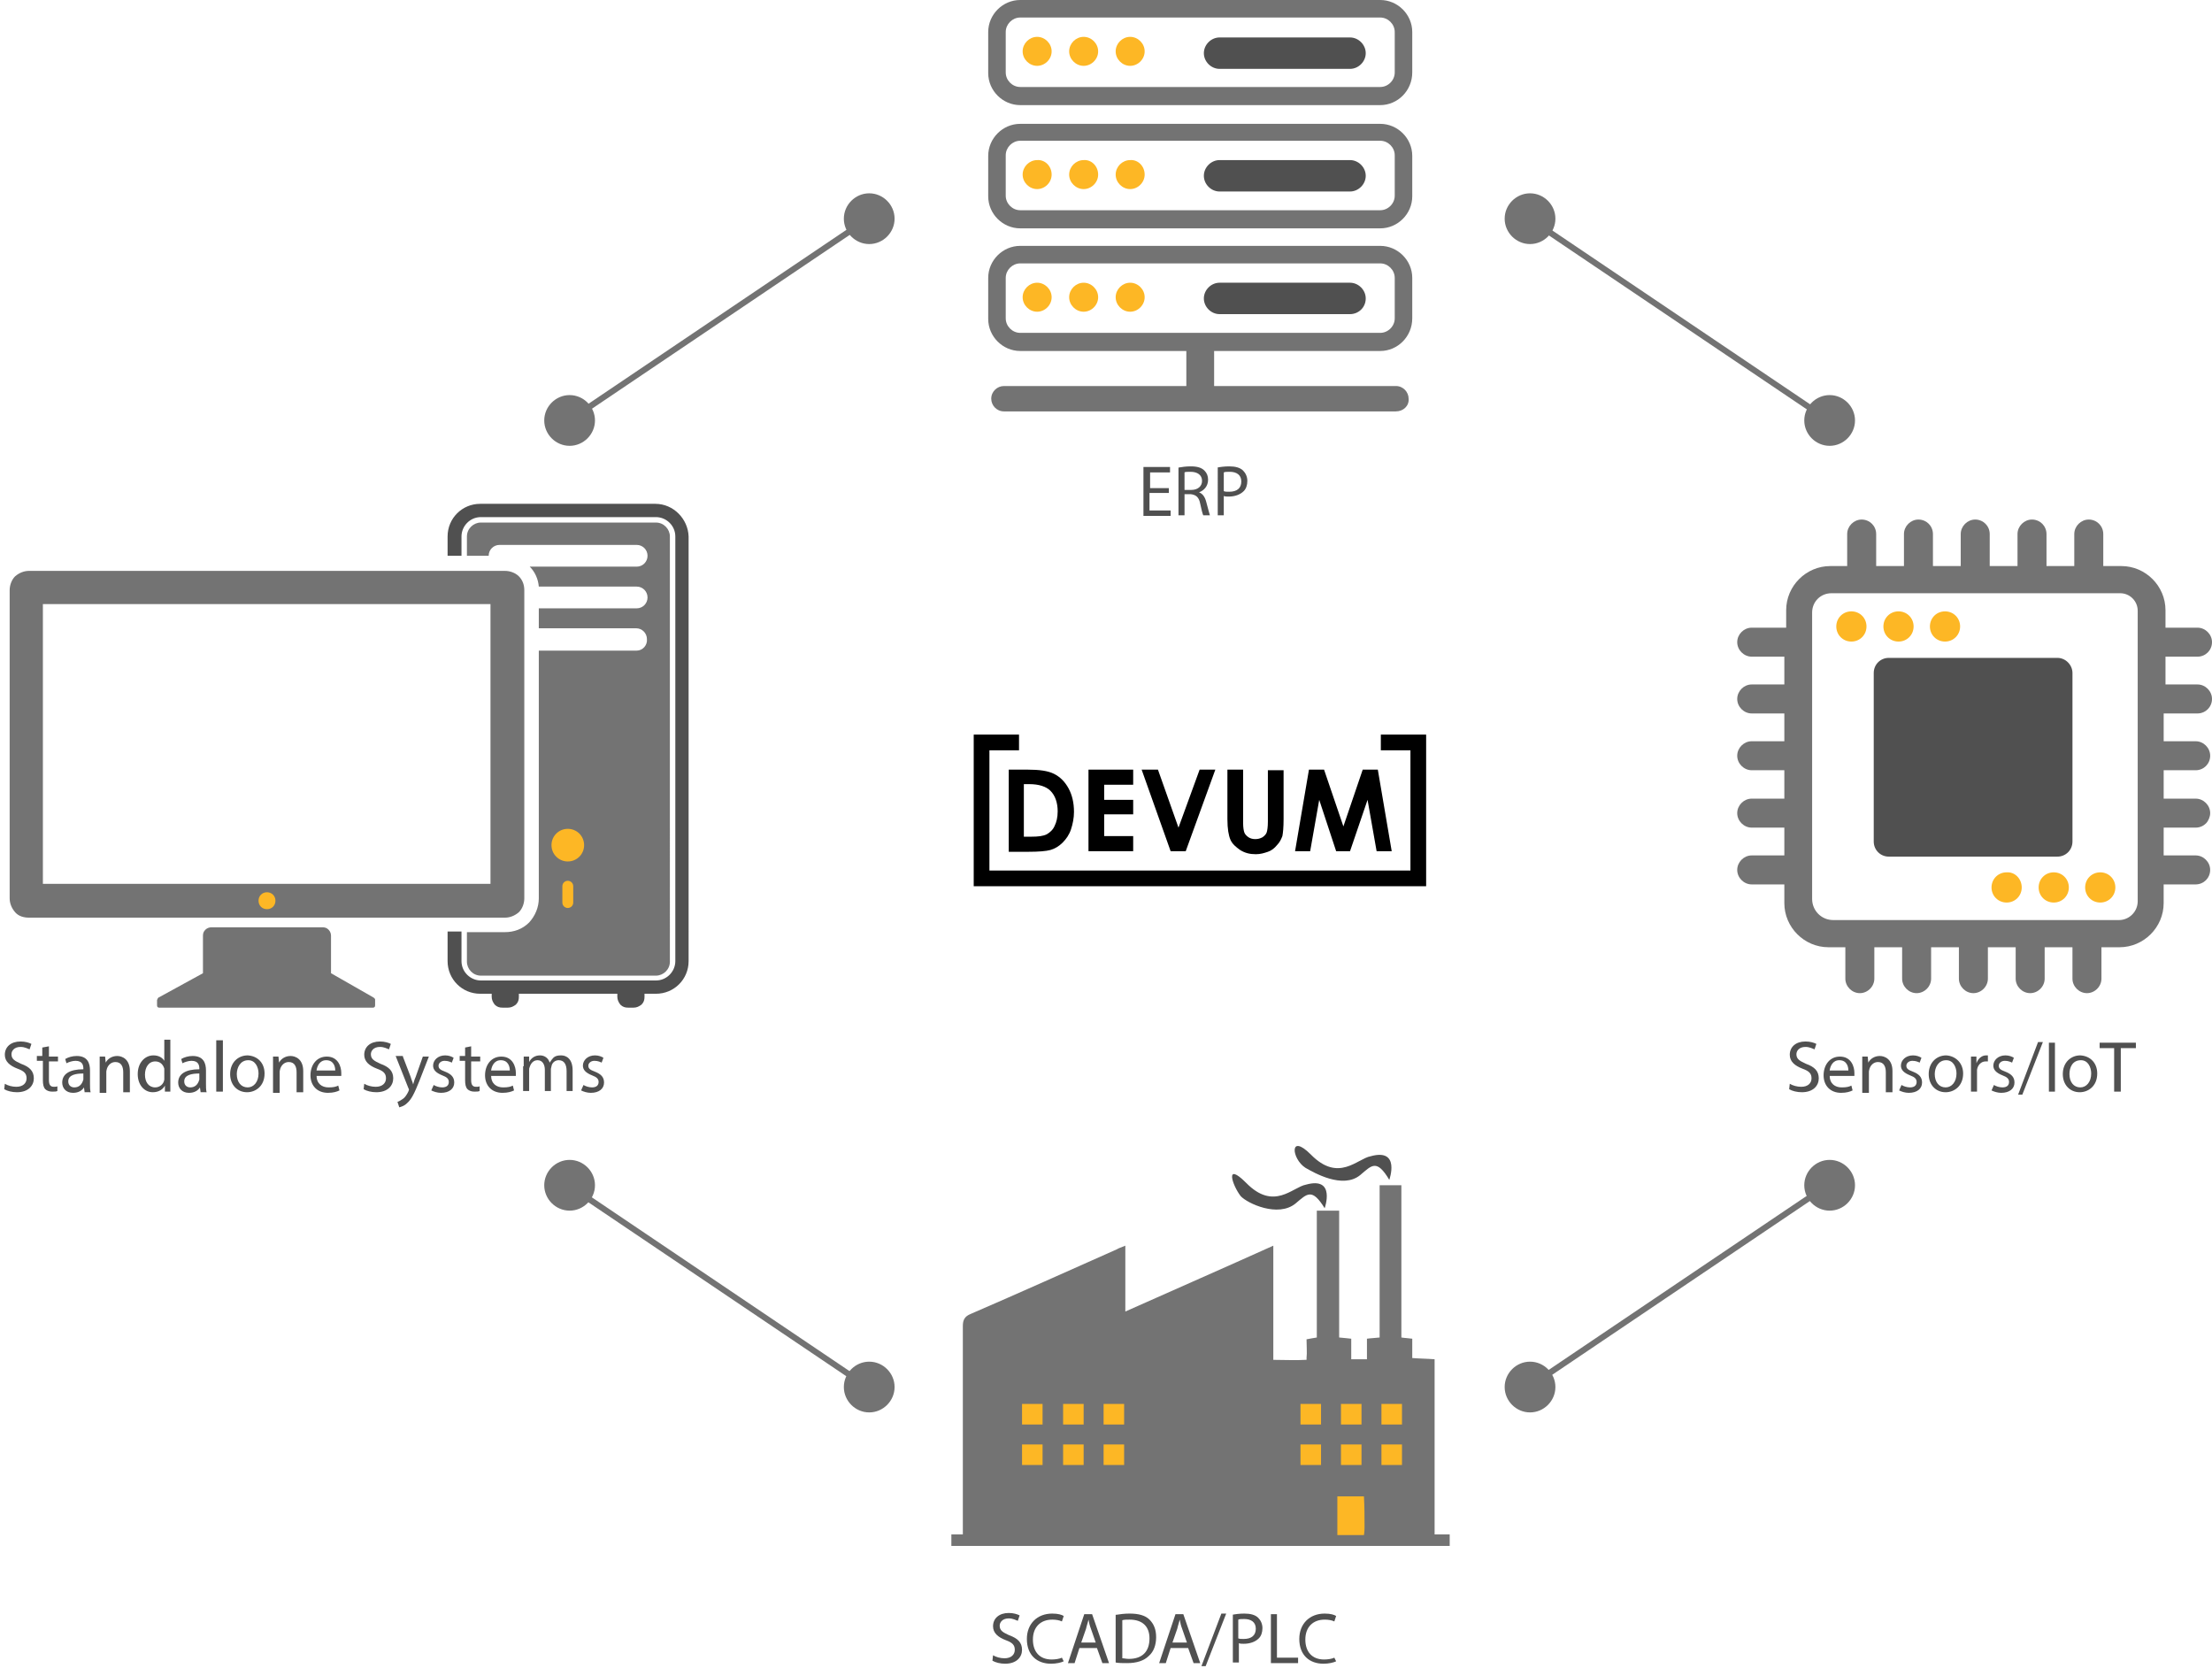 <?xml version="1.0" encoding="utf-8"?>
<!-- Generator: Adobe Illustrator 24.1.1, SVG Export Plug-In . SVG Version: 6.00 Build 0)  -->
<svg version="1.1" id="Layer_1" xmlns="http://www.w3.org/2000/svg" xmlns:xlink="http://www.w3.org/1999/xlink" x="0px" y="0px"
	 width="366.2px" height="277.5px" viewBox="0 0 366.2 277.5" style="enable-background:new 0 0 366.2 277.5;" xml:space="preserve"
	>
<style type="text/css">
	.st0{clip-path:url(#SVGID_2_);}
	.st1{fill:#505050;}
	.st2{clip-path:url(#SVGID_4_);}
	.st3{clip-path:url(#SVGID_6_);}
	.st4{fill:#737373;}
	.st5{fill:#FDB725;}
</style>
<g>
	<defs>
		<rect id="SVGID_1_" width="366.2" height="277.5"/>
	</defs>
	<clipPath id="SVGID_2_">
		<use xlink:href="#SVGID_1_"  style="overflow:visible;"/>
	</clipPath>
	<g class="st0">
		<path d="M167,127.4h3.1c2,0,3.4,0.2,4.4,0.7c1,0.5,1.8,1.3,2.4,2.4c0.6,1.1,0.9,2.4,0.9,3.9c0,1-0.2,2-0.5,2.9
			c-0.3,0.9-0.8,1.6-1.4,2.2c-0.6,0.6-1.3,1-2,1.2c-0.7,0.2-2,0.3-3.7,0.3H167V127.4z M169.5,129.9v8.6h1.2c1.2,0,2-0.1,2.6-0.4
			c0.5-0.3,1-0.7,1.3-1.4c0.3-0.6,0.5-1.4,0.5-2.4c0-1.4-0.4-2.6-1.2-3.4c-0.7-0.7-1.9-1.1-3.5-1.1H169.5z"/>
	</g>
	<g class="st0">
		<polygon points="180.2,127.4 187.6,127.4 187.6,129.9 182.8,129.9 182.8,132.4 187.6,132.4 187.6,134.8 182.8,134.8 182.8,138.4 
			187.6,138.4 187.6,140.9 180.2,140.9 		"/>
	</g>
	<g class="st0">
		<polygon points="189,127.4 191.7,127.4 195.1,137 198.6,127.4 201.2,127.4 196.3,140.9 193.8,140.9 		"/>
	</g>
	<g class="st0">
		<path d="M203.2,127.4h2.6v8.8c0,0.8,0.1,1.3,0.2,1.6c0.1,0.3,0.4,0.6,0.7,0.8c0.3,0.2,0.7,0.3,1.1,0.3c0.5,0,0.8-0.1,1.2-0.3
			c0.3-0.2,0.6-0.5,0.7-0.8c0.1-0.3,0.2-0.9,0.2-1.8v-8.5h2.6v8.1c0,1.4-0.1,2.3-0.2,2.8c-0.2,0.5-0.4,1-0.9,1.5
			c-0.4,0.5-0.9,0.9-1.5,1.1c-0.6,0.2-1.2,0.4-2,0.4c-1,0-1.8-0.2-2.6-0.7c-0.7-0.5-1.3-1-1.6-1.7c-0.3-0.7-0.5-1.8-0.5-3.4V127.4z"
			/>
	</g>
	<g class="st0">
		<polygon points="216.7,127.4 219.2,127.4 222.4,136.8 225.6,127.4 228.1,127.4 230.4,140.9 227.9,140.9 226.4,132.4 223.5,140.9 
			221.2,140.9 218.4,132.4 216.9,140.9 214.4,140.9 		"/>
	</g>
	<g class="st0">
		<polygon points="236.1,121.6 236.1,146.7 161.2,146.7 161.2,121.6 168.7,121.6 168.7,124.2 163.8,124.2 163.8,144.1 233.5,144.1 
			233.5,124.2 228.6,124.2 228.6,121.6 		"/>
	</g>
	<g class="st0">
		<path class="st1" d="M0.8,179.4c0.5,0.3,1.2,0.5,1.9,0.5c1.1,0,1.7-0.6,1.7-1.4c0-0.8-0.4-1.2-1.5-1.6c-1.3-0.5-2.1-1.2-2.1-2.3
			c0-1.3,1-2.2,2.6-2.2c0.8,0,1.4,0.2,1.8,0.4l-0.3,0.9c-0.3-0.1-0.8-0.4-1.5-0.4c-1.1,0-1.5,0.7-1.5,1.2c0,0.8,0.5,1.1,1.6,1.6
			c1.4,0.5,2.1,1.2,2.1,2.4c0,1.2-0.9,2.3-2.8,2.3c-0.8,0-1.6-0.2-2.1-0.5L0.8,179.4z"/>
		<path class="st1" d="M8.1,173.2v1.7h1.5v0.8H8.1v3.1c0,0.7,0.2,1.1,0.8,1.1c0.3,0,0.5,0,0.6-0.1l0,0.8c-0.2,0.1-0.5,0.1-0.9,0.1
			c-0.5,0-0.9-0.2-1.1-0.4c-0.3-0.3-0.4-0.8-0.4-1.5v-3.2H6.1v-0.8H7v-1.4L8.1,173.2z"/>
		<path class="st1" d="M14,180.7l-0.1-0.7h0c-0.3,0.5-0.9,0.9-1.8,0.9c-1.2,0-1.8-0.8-1.8-1.7c0-1.4,1.2-2.2,3.5-2.2v-0.1
			c0-0.5-0.1-1.3-1.3-1.3c-0.5,0-1.1,0.2-1.5,0.4l-0.2-0.7c0.5-0.3,1.2-0.5,1.9-0.5c1.8,0,2.2,1.2,2.2,2.4v2.2c0,0.5,0,1,0.1,1.4H14
			z M13.8,177.7c-1.2,0-2.5,0.2-2.5,1.3c0,0.7,0.5,1,1,1c0.8,0,1.2-0.5,1.4-1c0-0.1,0.1-0.2,0.1-0.3V177.7z"/>
		<path class="st1" d="M16.5,176.5c0-0.6,0-1.1,0-1.6h0.9l0.1,1h0c0.3-0.6,1-1.1,1.9-1.1c0.8,0,2.1,0.5,2.1,2.5v3.5h-1.1v-3.3
			c0-0.9-0.3-1.7-1.3-1.7c-0.7,0-1.2,0.5-1.4,1.1c0,0.1-0.1,0.3-0.1,0.5v3.5h-1.1V176.5z"/>
		<path class="st1" d="M28.2,172.2v7c0,0.5,0,1.1,0,1.5h-0.9l0-1h0c-0.3,0.6-1,1.1-2,1.1c-1.4,0-2.5-1.2-2.5-3
			c0-1.9,1.2-3.1,2.6-3.1c0.9,0,1.5,0.4,1.8,0.9h0v-3.5H28.2z M27.2,177.3c0-0.1,0-0.3,0-0.4c-0.2-0.7-0.7-1.2-1.5-1.2
			c-1.1,0-1.7,1-1.7,2.2c0,1.2,0.6,2.1,1.7,2.1c0.7,0,1.4-0.5,1.5-1.3c0-0.1,0-0.3,0-0.5V177.3z"/>
		<path class="st1" d="M33.2,180.7l-0.1-0.7h0c-0.3,0.5-0.9,0.9-1.8,0.9c-1.2,0-1.8-0.8-1.8-1.7c0-1.4,1.2-2.2,3.5-2.2v-0.1
			c0-0.5-0.1-1.3-1.3-1.3c-0.5,0-1.1,0.2-1.5,0.4l-0.2-0.7c0.5-0.3,1.2-0.5,1.9-0.5c1.8,0,2.2,1.2,2.2,2.4v2.2c0,0.5,0,1,0.1,1.4
			H33.2z M33,177.7c-1.2,0-2.5,0.2-2.5,1.3c0,0.7,0.5,1,1,1c0.8,0,1.2-0.5,1.4-1c0-0.1,0.1-0.2,0.1-0.3V177.7z"/>
		<path class="st1" d="M35.8,172.2h1.1v8.5h-1.1V172.2z"/>
		<path class="st1" d="M43.8,177.7c0,2.1-1.5,3.1-2.9,3.1c-1.6,0-2.8-1.2-2.8-3c0-1.9,1.3-3.1,2.9-3.1
			C42.7,174.8,43.8,176,43.8,177.7z M39.2,177.8c0,1.3,0.7,2.2,1.8,2.2c1,0,1.8-0.9,1.8-2.3c0-1-0.5-2.2-1.7-2.2
			C39.8,175.5,39.2,176.7,39.2,177.8z"/>
		<path class="st1" d="M45.2,176.5c0-0.6,0-1.1,0-1.6h0.9l0.1,1h0c0.3-0.6,1-1.1,1.9-1.1c0.8,0,2.1,0.5,2.1,2.5v3.5h-1.1v-3.3
			c0-0.9-0.3-1.7-1.3-1.7c-0.7,0-1.2,0.5-1.4,1.1c0,0.1-0.1,0.3-0.1,0.5v3.5h-1.1V176.5z"/>
		<path class="st1" d="M52.4,178c0,1.4,0.9,2,2,2c0.8,0,1.2-0.1,1.6-0.3l0.2,0.8c-0.4,0.2-1,0.4-1.9,0.4c-1.8,0-2.9-1.2-2.9-2.9
			s1-3.1,2.7-3.1c1.9,0,2.4,1.7,2.4,2.7c0,0.2,0,0.4,0,0.5H52.4z M55.5,177.2c0-0.7-0.3-1.7-1.5-1.7c-1.1,0-1.5,1-1.6,1.7H55.5z"/>
		<path class="st1" d="M60.3,179.4c0.5,0.3,1.2,0.5,1.9,0.5c1.1,0,1.7-0.6,1.7-1.4c0-0.8-0.4-1.2-1.5-1.6c-1.3-0.5-2.1-1.2-2.1-2.3
			c0-1.3,1-2.2,2.6-2.2c0.8,0,1.4,0.2,1.8,0.4l-0.3,0.9c-0.3-0.1-0.8-0.4-1.5-0.4c-1.1,0-1.5,0.7-1.5,1.2c0,0.8,0.5,1.1,1.6,1.6
			c1.4,0.5,2.1,1.2,2.1,2.4c0,1.2-0.9,2.3-2.8,2.3c-0.8,0-1.6-0.2-2.1-0.5L60.3,179.4z"/>
		<path class="st1" d="M66.7,174.9l1.3,3.4c0.1,0.4,0.3,0.8,0.4,1.2h0c0.1-0.3,0.2-0.8,0.4-1.2l1.2-3.4H71l-1.6,4.1
			c-0.8,2-1.3,3-2,3.6c-0.5,0.5-1,0.6-1.3,0.7l-0.3-0.9c0.3-0.1,0.6-0.3,0.9-0.5c0.3-0.2,0.6-0.6,0.9-1.2c0-0.1,0.1-0.2,0.1-0.3
			c0-0.1,0-0.1-0.1-0.3l-2.1-5.3H66.7z"/>
		<path class="st1" d="M71.8,179.6c0.3,0.2,0.9,0.4,1.4,0.4c0.8,0,1.1-0.4,1.1-0.9c0-0.5-0.3-0.8-1.1-1.1c-1-0.4-1.5-0.9-1.5-1.6
			c0-0.9,0.8-1.7,2-1.7c0.6,0,1.1,0.2,1.4,0.4l-0.3,0.8c-0.2-0.1-0.6-0.3-1.2-0.3c-0.6,0-1,0.4-1,0.8c0,0.5,0.3,0.7,1.1,1
			c1,0.4,1.5,0.9,1.5,1.8c0,1-0.8,1.7-2.2,1.7c-0.6,0-1.2-0.2-1.6-0.4L71.8,179.6z"/>
		<path class="st1" d="M78,173.2v1.7h1.5v0.8H78v3.1c0,0.7,0.2,1.1,0.8,1.1c0.3,0,0.5,0,0.6-0.1l0,0.8c-0.2,0.1-0.5,0.1-0.9,0.1
			c-0.5,0-0.9-0.2-1.1-0.4c-0.3-0.3-0.4-0.8-0.4-1.5v-3.2h-0.9v-0.8H77v-1.4L78,173.2z"/>
		<path class="st1" d="M81.3,178c0,1.4,0.9,2,2,2c0.8,0,1.2-0.1,1.6-0.3l0.2,0.8c-0.4,0.2-1,0.4-1.9,0.4c-1.8,0-2.9-1.2-2.9-2.9
			s1-3.1,2.7-3.1c1.9,0,2.4,1.7,2.4,2.7c0,0.2,0,0.4,0,0.5H81.3z M84.4,177.2c0-0.7-0.3-1.7-1.5-1.7c-1.1,0-1.5,1-1.6,1.7H84.4z"/>
		<path class="st1" d="M86.7,176.5c0-0.6,0-1.1,0-1.6h0.9l0,0.9h0c0.3-0.6,0.9-1.1,1.8-1.1c0.8,0,1.4,0.5,1.6,1.2h0
			c0.2-0.3,0.4-0.6,0.6-0.8c0.3-0.3,0.7-0.4,1.3-0.4c0.8,0,1.9,0.5,1.9,2.5v3.4h-1v-3.3c0-1.1-0.4-1.8-1.3-1.8c-0.6,0-1.1,0.4-1.2,1
			c0,0.1-0.1,0.3-0.1,0.5v3.6h-1v-3.5c0-0.9-0.4-1.6-1.2-1.6c-0.7,0-1.1,0.5-1.3,1.1c-0.1,0.2-0.1,0.3-0.1,0.5v3.5h-1V176.5z"/>
		<path class="st1" d="M96.6,179.6c0.3,0.2,0.9,0.4,1.4,0.4c0.8,0,1.1-0.4,1.1-0.9c0-0.5-0.3-0.8-1.1-1.1c-1-0.4-1.5-0.9-1.5-1.6
			c0-0.9,0.8-1.7,2-1.7c0.6,0,1.1,0.2,1.4,0.4l-0.3,0.8c-0.2-0.1-0.6-0.3-1.2-0.3c-0.6,0-1,0.4-1,0.8c0,0.5,0.3,0.7,1.1,1
			c1,0.4,1.5,0.9,1.5,1.8c0,1-0.8,1.7-2.2,1.7c-0.6,0-1.2-0.2-1.6-0.4L96.6,179.6z"/>
	</g>
</g>
<g>
	<path class="st1" d="M193.4,81.6h-3.1v2.9h3.5v0.9h-4.5v-8.1h4.4v0.9h-3.3v2.6h3.1V81.6z"/>
	<path class="st1" d="M195.1,77.4c0.5-0.1,1.3-0.2,2-0.2c1.1,0,1.8,0.2,2.3,0.7c0.4,0.4,0.6,0.9,0.6,1.5c0,1.1-0.7,1.8-1.5,2.1v0
		c0.6,0.2,1,0.8,1.2,1.6c0.3,1.1,0.5,1.9,0.6,2.2h-1.1c-0.1-0.2-0.3-0.9-0.5-1.9c-0.2-1.1-0.7-1.5-1.6-1.6h-1v3.5h-1V77.4z
		 M196.1,81.1h1.1c1.1,0,1.8-0.6,1.8-1.5c0-1-0.8-1.5-1.9-1.5c-0.5,0-0.9,0-1,0.1V81.1z"/>
	<path class="st1" d="M201.5,77.4c0.5-0.1,1.2-0.2,2-0.2c1,0,1.8,0.2,2.3,0.7c0.4,0.4,0.7,1,0.7,1.7c0,0.7-0.2,1.3-0.6,1.7
		c-0.6,0.6-1.5,0.9-2.5,0.9c-0.3,0-0.6,0-0.8-0.1v3.2h-1V77.4z M202.6,81.3c0.2,0.1,0.5,0.1,0.9,0.1c1.3,0,2-0.6,2-1.7
		c0-1.1-0.8-1.6-1.9-1.6c-0.5,0-0.8,0-1,0.1V81.3z"/>
</g>
<g>
	<defs>
		<rect id="SVGID_3_" width="366.2" height="277.5"/>
	</defs>
	<clipPath id="SVGID_4_">
		<use xlink:href="#SVGID_3_"  style="overflow:visible;"/>
	</clipPath>
	<g class="st2">
		<path class="st1" d="M164.4,274c0.5,0.3,1.2,0.5,1.9,0.5c1.1,0,1.7-0.6,1.7-1.4c0-0.8-0.4-1.2-1.5-1.6c-1.3-0.5-2.1-1.2-2.1-2.3
			c0-1.3,1-2.2,2.6-2.2c0.8,0,1.4,0.2,1.8,0.4l-0.3,0.9c-0.3-0.1-0.8-0.4-1.5-0.4c-1.1,0-1.5,0.7-1.5,1.2c0,0.8,0.5,1.1,1.6,1.6
			c1.4,0.5,2.1,1.2,2.1,2.4c0,1.2-0.9,2.3-2.8,2.3c-0.8,0-1.6-0.2-2.1-0.5L164.4,274z"/>
		<path class="st1" d="M176.1,275c-0.4,0.2-1.2,0.4-2.1,0.4c-2.3,0-4-1.4-4-4.1c0-2.5,1.7-4.2,4.2-4.2c1,0,1.6,0.2,1.9,0.4l-0.3,0.9
			c-0.4-0.2-1-0.3-1.6-0.3c-1.9,0-3.2,1.2-3.2,3.3c0,2,1.1,3.3,3.1,3.3c0.6,0,1.3-0.1,1.7-0.3L176.1,275z"/>
		<path class="st1" d="M178.7,272.8l-0.8,2.5h-1.1l2.7-8.1h1.3l2.8,8.1h-1.1l-0.9-2.5H178.7z M181.4,271.9l-0.8-2.3
			c-0.2-0.5-0.3-1-0.4-1.5h0c-0.1,0.5-0.3,1-0.4,1.5l-0.8,2.3H181.4z"/>
		<path class="st1" d="M184.8,267.3c0.6-0.1,1.4-0.2,2.2-0.2c1.5,0,2.6,0.3,3.3,1c0.7,0.7,1.1,1.6,1.1,2.9c0,1.3-0.4,2.4-1.2,3.1
			c-0.8,0.8-2,1.2-3.6,1.2c-0.7,0-1.4,0-1.9-0.1V267.3z M185.8,274.5c0.3,0,0.6,0.1,1.1,0.1c2.2,0,3.4-1.2,3.4-3.4
			c0-1.9-1.1-3.1-3.3-3.1c-0.5,0-0.9,0-1.2,0.1V274.5z"/>
		<path class="st1" d="M193.8,272.8l-0.8,2.5h-1.1l2.7-8.1h1.3l2.8,8.1h-1.1l-0.9-2.5H193.8z M196.5,271.9l-0.8-2.3
			c-0.2-0.5-0.3-1-0.4-1.5h0c-0.1,0.5-0.3,1-0.4,1.5l-0.8,2.3H196.5z"/>
		<path class="st1" d="M198.9,275.8l3.3-8.7h0.8l-3.4,8.7H198.9z"/>
		<path class="st1" d="M204,267.3c0.5-0.1,1.2-0.2,2-0.2c1,0,1.8,0.2,2.3,0.7c0.4,0.4,0.7,1,0.7,1.7c0,0.7-0.2,1.3-0.6,1.7
			c-0.6,0.6-1.5,0.9-2.5,0.9c-0.3,0-0.6,0-0.8-0.1v3.2h-1V267.3z M205,271.2c0.2,0.1,0.5,0.1,0.9,0.1c1.3,0,2-0.6,2-1.7
			c0-1.1-0.8-1.6-1.9-1.6c-0.5,0-0.8,0-1,0.1V271.2z"/>
		<path class="st1" d="M210.4,267.2h1v7.2h3.5v0.9h-4.5V267.2z"/>
		<path class="st1" d="M221.2,275c-0.4,0.2-1.2,0.4-2.1,0.4c-2.3,0-4-1.4-4-4.1c0-2.5,1.7-4.2,4.2-4.2c1,0,1.6,0.2,1.9,0.4l-0.3,0.9
			c-0.4-0.2-1-0.3-1.6-0.3c-1.9,0-3.2,1.2-3.2,3.3c0,2,1.1,3.3,3.1,3.3c0.6,0,1.3-0.1,1.7-0.3L221.2,275z"/>
	</g>
</g>
<g>
	<path class="st1" d="M296.3,179.4c0.5,0.3,1.2,0.5,1.9,0.5c1.1,0,1.7-0.6,1.7-1.4c0-0.8-0.4-1.2-1.5-1.6c-1.3-0.5-2.1-1.2-2.1-2.3
		c0-1.3,1-2.2,2.6-2.2c0.8,0,1.4,0.2,1.8,0.4l-0.3,0.9c-0.3-0.1-0.8-0.4-1.5-0.4c-1.1,0-1.5,0.7-1.5,1.2c0,0.8,0.5,1.1,1.6,1.6
		c1.4,0.5,2.1,1.2,2.1,2.4c0,1.2-0.9,2.3-2.8,2.3c-0.8,0-1.6-0.2-2.1-0.5L296.3,179.4z"/>
	<path class="st1" d="M302.9,178c0,1.4,0.9,2,2,2c0.8,0,1.2-0.1,1.6-0.3l0.2,0.8c-0.4,0.2-1,0.4-1.9,0.4c-1.8,0-2.9-1.2-2.9-2.9
		s1-3.1,2.7-3.1c1.9,0,2.4,1.7,2.4,2.7c0,0.2,0,0.4,0,0.5H302.9z M306,177.2c0-0.7-0.3-1.7-1.5-1.7c-1.1,0-1.5,1-1.6,1.7H306z"/>
	<path class="st1" d="M308.3,176.5c0-0.6,0-1.1,0-1.6h0.9l0.1,1h0c0.3-0.6,1-1.1,1.9-1.1c0.8,0,2.1,0.5,2.1,2.5v3.5h-1.1v-3.3
		c0-0.9-0.3-1.7-1.3-1.7c-0.7,0-1.2,0.5-1.4,1.1c0,0.1-0.1,0.3-0.1,0.5v3.5h-1.1V176.5z"/>
	<path class="st1" d="M314.8,179.6c0.3,0.2,0.9,0.4,1.4,0.4c0.8,0,1.1-0.4,1.1-0.9c0-0.5-0.3-0.8-1.1-1.1c-1-0.4-1.5-0.9-1.5-1.6
		c0-0.9,0.8-1.7,2-1.7c0.6,0,1.1,0.2,1.4,0.4l-0.3,0.8c-0.2-0.1-0.6-0.3-1.2-0.3c-0.6,0-1,0.4-1,0.8c0,0.5,0.3,0.7,1.1,1
		c1,0.4,1.5,0.9,1.5,1.8c0,1-0.8,1.7-2.2,1.7c-0.6,0-1.2-0.2-1.6-0.4L314.8,179.6z"/>
	<path class="st1" d="M325,177.7c0,2.1-1.5,3.1-2.9,3.1c-1.6,0-2.8-1.2-2.8-3c0-1.9,1.3-3.1,2.9-3.1C323.8,174.8,325,176,325,177.7z
		 M320.3,177.8c0,1.3,0.7,2.2,1.8,2.2c1,0,1.8-0.9,1.8-2.3c0-1-0.5-2.2-1.7-2.2C320.9,175.5,320.3,176.7,320.3,177.8z"/>
	<path class="st1" d="M326.3,176.7c0-0.7,0-1.3,0-1.8h0.9l0,1.1h0c0.3-0.8,0.9-1.3,1.6-1.3c0.1,0,0.2,0,0.3,0v1c-0.1,0-0.2,0-0.4,0
		c-0.7,0-1.3,0.6-1.4,1.4c0,0.1,0,0.3,0,0.5v3.1h-1V176.7z"/>
	<path class="st1" d="M330.1,179.6c0.3,0.2,0.9,0.4,1.4,0.4c0.8,0,1.1-0.4,1.1-0.9c0-0.5-0.3-0.8-1.1-1.1c-1-0.4-1.5-0.9-1.5-1.6
		c0-0.9,0.8-1.7,2-1.7c0.6,0,1.1,0.2,1.4,0.4l-0.3,0.8c-0.2-0.1-0.6-0.3-1.2-0.3c-0.6,0-1,0.4-1,0.8c0,0.5,0.3,0.7,1.1,1
		c1,0.4,1.5,0.9,1.5,1.8c0,1-0.8,1.7-2.2,1.7c-0.6,0-1.2-0.2-1.6-0.4L330.1,179.6z"/>
	<path class="st1" d="M334.1,181.2l3.3-8.7h0.8l-3.4,8.7H334.1z"/>
	<path class="st1" d="M340.2,172.6v8.1h-1v-8.1H340.2z"/>
	<path class="st1" d="M347.2,177.7c0,2.1-1.5,3.1-2.9,3.1c-1.6,0-2.8-1.2-2.8-3c0-1.9,1.3-3.1,2.9-3.1
		C346.1,174.8,347.2,176,347.2,177.7z M342.6,177.8c0,1.3,0.7,2.2,1.8,2.2c1,0,1.8-0.9,1.8-2.3c0-1-0.5-2.2-1.7-2.2
		C343.1,175.5,342.6,176.7,342.6,177.8z"/>
	<path class="st1" d="M350.1,173.5h-2.5v-0.9h6v0.9h-2.5v7.2h-1.1V173.5z"/>
</g>
<g>
	<defs>
		<rect id="SVGID_5_" width="366.2" height="277.5"/>
	</defs>
	<clipPath id="SVGID_6_">
		<use xlink:href="#SVGID_5_"  style="overflow:visible;"/>
	</clipPath>
	<g class="st3">
		<path class="st4" d="M228.5,17.4h-59.6c-2.9,0-5.3-2.4-5.3-5.3V5.3c0-2.9,2.4-5.3,5.3-5.3h59.6c2.9,0,5.3,2.4,5.3,5.3v6.7
			C233.8,15,231.4,17.4,228.5,17.4 M168.9,2.9c-1.3,0-2.4,1.1-2.4,2.4v6.7c0,1.3,1.1,2.4,2.4,2.4h59.6c1.3,0,2.4-1.1,2.4-2.4V5.3
			c0-1.3-1.1-2.4-2.4-2.4H168.9z"/>
	</g>
	<g class="st3">
		<path class="st1" d="M223.5,11.4h-21.6c-1.4,0-2.6-1.2-2.6-2.6c0-1.4,1.2-2.6,2.6-2.6h21.6c1.4,0,2.6,1.2,2.6,2.6
			C226.1,10.2,224.9,11.4,223.5,11.4"/>
	</g>
	<g class="st3">
		<path class="st5" d="M189.5,8.5c0,1.3-1.1,2.4-2.4,2.4c-1.3,0-2.4-1.1-2.4-2.4c0-1.3,1.1-2.4,2.4-2.4
			C188.4,6.1,189.5,7.2,189.5,8.5"/>
	</g>
	<g class="st3">
		<path class="st5" d="M181.8,8.5c0,1.3-1.1,2.4-2.4,2.4c-1.3,0-2.4-1.1-2.4-2.4c0-1.3,1.1-2.4,2.4-2.4
			C180.7,6.1,181.8,7.2,181.8,8.5"/>
	</g>
	<g class="st3">
		<path class="st5" d="M174.1,8.5c0,1.3-1.1,2.4-2.4,2.4c-1.3,0-2.4-1.1-2.4-2.4c0-1.3,1.1-2.4,2.4-2.4C173,6.1,174.1,7.2,174.1,8.5
			"/>
	</g>
	<g class="st3">
		<path class="st4" d="M228.5,37.8h-59.6c-2.9,0-5.3-2.4-5.3-5.3v-6.7c0-2.9,2.4-5.3,5.3-5.3h59.6c2.9,0,5.3,2.4,5.3,5.3v6.7
			C233.8,35.4,231.4,37.8,228.5,37.8 M168.9,23.3c-1.3,0-2.4,1.1-2.4,2.4v6.7c0,1.3,1.1,2.4,2.4,2.4h59.6c1.3,0,2.4-1.1,2.4-2.4
			v-6.7c0-1.3-1.1-2.4-2.4-2.4H168.9z"/>
	</g>
	<g class="st3">
		<path class="st1" d="M223.5,31.7h-21.6c-1.4,0-2.6-1.2-2.6-2.6c0-1.4,1.2-2.6,2.6-2.6h21.6c1.4,0,2.6,1.2,2.6,2.6
			C226.1,30.5,224.9,31.7,223.5,31.7"/>
	</g>
	<g class="st3">
		<path class="st5" d="M189.5,28.9c0,1.3-1.1,2.4-2.4,2.4c-1.3,0-2.4-1.1-2.4-2.4c0-1.3,1.1-2.4,2.4-2.4
			C188.4,26.4,189.5,27.5,189.5,28.9"/>
	</g>
	<g class="st3">
		<path class="st5" d="M181.8,28.9c0,1.3-1.1,2.4-2.4,2.4c-1.3,0-2.4-1.1-2.4-2.4c0-1.3,1.1-2.4,2.4-2.4
			C180.7,26.4,181.8,27.5,181.8,28.9"/>
	</g>
	<g class="st3">
		<path class="st5" d="M174.1,28.9c0,1.3-1.1,2.4-2.4,2.4c-1.3,0-2.4-1.1-2.4-2.4c0-1.3,1.1-2.4,2.4-2.4
			C173,26.4,174.1,27.5,174.1,28.9"/>
	</g>
	<g class="st3">
		<path class="st4" d="M228.5,58.1h-59.6c-2.9,0-5.3-2.4-5.3-5.3V46c0-2.9,2.4-5.3,5.3-5.3h59.6c2.9,0,5.3,2.4,5.3,5.3v6.7
			C233.8,55.7,231.4,58.1,228.5,58.1 M168.9,43.6c-1.3,0-2.4,1.1-2.4,2.4v6.7c0,1.3,1.1,2.4,2.4,2.4h59.6c1.3,0,2.4-1.1,2.4-2.4V46
			c0-1.3-1.1-2.4-2.4-2.4H168.9z"/>
	</g>
	<g class="st3">
		<path class="st1" d="M223.5,52h-21.6c-1.4,0-2.6-1.2-2.6-2.6c0-1.4,1.2-2.6,2.6-2.6h21.6c1.4,0,2.6,1.2,2.6,2.6
			C226.1,50.9,224.9,52,223.5,52"/>
	</g>
	<g class="st3">
		<path class="st5" d="M189.5,49.2c0,1.3-1.1,2.4-2.4,2.4c-1.3,0-2.4-1.1-2.4-2.4c0-1.3,1.1-2.4,2.4-2.4
			C188.4,46.8,189.5,47.9,189.5,49.2"/>
	</g>
	<g class="st3">
		<path class="st5" d="M181.8,49.2c0,1.3-1.1,2.4-2.4,2.4c-1.3,0-2.4-1.1-2.4-2.4c0-1.3,1.1-2.4,2.4-2.4
			C180.7,46.8,181.8,47.9,181.8,49.2"/>
	</g>
	<g class="st3">
		<path class="st5" d="M174.1,49.2c0,1.3-1.1,2.4-2.4,2.4c-1.3,0-2.4-1.1-2.4-2.4c0-1.3,1.1-2.4,2.4-2.4
			C173,46.8,174.1,47.9,174.1,49.2"/>
	</g>
	<g class="st3">
		<path class="st4" d="M231.1,68.1h-64.9c-1.2,0-2.1-1-2.1-2.1c0-1.2,1-2.1,2.1-2.1h64.9c1.2,0,2.1,1,2.1,2.1
			C233.3,67.2,232.3,68.1,231.1,68.1"/>
	</g>
	<g class="st3">
		<rect x="196.4" y="57.1" class="st4" width="4.6" height="9.5"/>
	</g>
	<g class="st3">
		<path class="st5" d="M309,103.7c0,1.4-1.1,2.5-2.5,2.5s-2.5-1.1-2.5-2.5c0-1.4,1.1-2.5,2.5-2.5S309,102.3,309,103.7"/>
	</g>
	<g class="st3">
		<path class="st5" d="M316.8,103.7c0,1.4-1.1,2.5-2.5,2.5s-2.5-1.1-2.5-2.5c0-1.4,1.1-2.5,2.5-2.5S316.8,102.3,316.8,103.7"/>
	</g>
	<g class="st3">
		<path class="st5" d="M324.5,103.7c0,1.4-1.1,2.5-2.5,2.5s-2.5-1.1-2.5-2.5c0-1.4,1.1-2.5,2.5-2.5S324.5,102.3,324.5,103.7"/>
	</g>
	<g class="st3">
		<path class="st5" d="M334.7,146.9c0,1.4-1.1,2.5-2.5,2.5c-1.4,0-2.5-1.1-2.5-2.5c0-1.4,1.1-2.5,2.5-2.5
			C333.6,144.3,334.7,145.5,334.7,146.9"/>
	</g>
	<g class="st3">
		<path class="st5" d="M342.5,146.9c0,1.4-1.1,2.5-2.5,2.5s-2.5-1.1-2.5-2.5c0-1.4,1.1-2.5,2.5-2.5S342.5,145.5,342.5,146.9"/>
	</g>
	<g class="st3">
		<path class="st5" d="M350.2,146.9c0,1.4-1.1,2.5-2.5,2.5s-2.5-1.1-2.5-2.5c0-1.4,1.1-2.5,2.5-2.5S350.2,145.5,350.2,146.9"/>
	</g>
	<g class="st3">
		<path class="st4" d="M363.8,118.1c0.7,0,1.3-0.3,1.7-0.7s0.7-1,0.7-1.7c0-1.3-1.1-2.4-2.4-2.4h-5.3v-4.6h5.3
			c0.7,0,1.3-0.3,1.7-0.7c0.4-0.4,0.7-1,0.7-1.7c0-1.3-1.1-2.4-2.4-2.4h-5.3v-2.9c0-4-3.3-7.3-7.3-7.3h-3v-5.3
			c0-0.7-0.3-1.3-0.7-1.7c-0.4-0.4-1-0.7-1.7-0.7c-1.3,0-2.4,1.1-2.4,2.4v5.3h-4.6v-5.3c0-0.7-0.3-1.3-0.7-1.7
			c-0.4-0.4-1-0.7-1.7-0.7c-1.3,0-2.4,1.1-2.4,2.4v5.3h-4.6v-5.3c0-0.7-0.3-1.3-0.7-1.7c-0.4-0.4-1-0.7-1.7-0.7
			c-1.3,0-2.4,1.1-2.4,2.4v5.3h-4.6v-5.3c0-0.7-0.3-1.3-0.7-1.7c-0.4-0.4-1-0.7-1.7-0.7c-1.3,0-2.4,1.1-2.4,2.4v5.3h-4.6v-5.3
			c0-0.7-0.3-1.3-0.7-1.7c-0.4-0.4-1-0.7-1.7-0.7c-1.3,0-2.4,1.1-2.4,2.4v5.3h-2.8c-4,0-7.3,3.3-7.3,7.3v2.9H290
			c-1.3,0-2.4,1.1-2.4,2.4s1.1,2.4,2.4,2.4h5.4v4.6H290c-1.3,0-2.4,1.1-2.4,2.4c0,1.3,1.1,2.4,2.4,2.4h5.4v4.6H290
			c-1.3,0-2.4,1.1-2.4,2.4s1.1,2.4,2.4,2.4h5.4v4.7H290c-1.3,0-2.4,1.1-2.4,2.4c0,1.3,1.1,2.4,2.4,2.4h5.4v4.6H290
			c-1.3,0-2.4,1.1-2.4,2.4c0,1.3,1.1,2.4,2.4,2.4h5.4v3.1c0,4,3.3,7.3,7.3,7.3h2.8v5.2c0,1.3,1.1,2.4,2.4,2.4c1.3,0,2.4-1.1,2.4-2.4
			v-5.2h4.6v5.2c0,1.3,1.1,2.4,2.4,2.4c1.3,0,2.4-1.1,2.4-2.4v-5.2h4.6v5.2c0,1.3,1.1,2.4,2.4,2.4c1.3,0,2.4-1.1,2.4-2.4v-5.2h4.6
			v5.2c0,1.3,1.1,2.4,2.4,2.4c1.3,0,2.4-1.1,2.4-2.4v-5.2h4.6v5.2c0,1.3,1.1,2.4,2.4,2.4c1.3,0,2.4-1.1,2.4-2.4v-5.2h3
			c4,0,7.3-3.3,7.3-7.3v-3.1h5.3c0.7,0,1.3-0.3,1.7-0.7s0.7-1,0.7-1.7c0-1.3-1.1-2.4-2.4-2.4h-5.3V137h5.3c0.7,0,1.3-0.3,1.7-0.7
			c0.4-0.4,0.7-1.1,0.7-1.7c0-1.3-1.1-2.4-2.4-2.4h-5.3v-4.7h5.3c0.7,0,1.3-0.3,1.7-0.7c0.4-0.4,0.7-1,0.7-1.7
			c0-1.3-1.1-2.4-2.4-2.4h-5.3v-4.6H363.8z M353.9,149.2c0,1.7-1.4,3.1-3.1,3.1h-47.3c-2,0-3.5-1.6-3.5-3.5v-47.4
			c0-1.8,1.4-3.2,3.2-3.2H351c1.6,0,2.9,1.3,2.9,2.9V149.2z"/>
	</g>
	<g class="st3">
		<path class="st1" d="M343.1,111.4v27.9c0,1.4-1.1,2.5-2.5,2.5h-27.9c-1.4,0-2.5-1.1-2.5-2.5v-27.9c0-1.4,1.1-2.5,2.5-2.5h27.9
			C342,108.9,343.1,110.1,343.1,111.4"/>
	</g>
	<g class="st3">
		<path class="st4" d="M257.5,36.2c0,2.3-1.9,4.2-4.2,4.2c-2.3,0-4.2-1.9-4.2-4.2c0-2.3,1.9-4.2,4.2-4.2
			C255.6,32,257.5,33.9,257.5,36.2"/>
	</g>
	<g class="st3">
		<path class="st4" d="M307.1,69.6c0,2.3-1.9,4.2-4.2,4.2s-4.2-1.9-4.2-4.2c0-2.3,1.9-4.2,4.2-4.2S307.1,67.3,307.1,69.6"/>
	</g>
	<g class="st3">
		<rect x="277.6" y="23" transform="matrix(0.559 -0.829 0.829 0.559 78.832 253.99)" class="st4" width="1" height="59.8"/>
	</g>
	<g class="st3">
		<path class="st4" d="M139.7,36.2c0,2.3,1.9,4.2,4.2,4.2c2.3,0,4.2-1.9,4.2-4.2c0-2.3-1.9-4.2-4.2-4.2
			C141.6,32,139.7,33.9,139.7,36.2"/>
	</g>
	<g class="st3">
		<path class="st4" d="M90.1,69.6c0,2.3,1.9,4.2,4.2,4.2s4.2-1.9,4.2-4.2c0-2.3-1.9-4.2-4.2-4.2S90.1,67.3,90.1,69.6"/>
	</g>
	<g class="st3">
		<rect x="89.2" y="52.4" transform="matrix(0.829 -0.559 0.559 0.829 -9.241 75.571)" class="st4" width="59.8" height="1"/>
	</g>
	<g class="st3">
		<path class="st4" d="M257.5,229.6c0-2.3-1.9-4.2-4.2-4.2c-2.3,0-4.2,1.9-4.2,4.2s1.9,4.2,4.2,4.2
			C255.6,233.8,257.5,231.9,257.5,229.6"/>
	</g>
	<g class="st3">
		<path class="st4" d="M307.1,196.2c0-2.3-1.9-4.2-4.2-4.2s-4.2,1.9-4.2,4.2s1.9,4.2,4.2,4.2S307.1,198.5,307.1,196.2"/>
	</g>
	<g class="st3">
		
			<rect x="248.2" y="212.4" transform="matrix(0.829 -0.559 0.559 0.829 -71.508 191.724)" class="st4" width="59.8" height="1"/>
	</g>
	<g class="st3">
		<path class="st4" d="M139.7,229.6c0-2.3,1.9-4.2,4.2-4.2c2.3,0,4.2,1.9,4.2,4.2s-1.9,4.2-4.2,4.2
			C141.6,233.8,139.7,231.9,139.7,229.6"/>
	</g>
	<g class="st3">
		<path class="st4" d="M90.1,196.2c0-2.3,1.9-4.2,4.2-4.2s4.2,1.9,4.2,4.2s-1.9,4.2-4.2,4.2S90.1,198.5,90.1,196.2"/>
	</g>
	<g class="st3">
		
			<rect x="118.6" y="183" transform="matrix(0.559 -0.829 0.829 0.559 -124.036 192.722)" class="st4" width="1" height="59.8"/>
	</g>
	<g class="st3">
		<rect x="167.5" y="229.8" class="st5" width="21.4" height="16.4"/>
	</g>
	<g class="st3">
		<rect x="212.9" y="230.6" class="st5" width="20.9" height="24.3"/>
	</g>
	<g class="st3">
		<path class="st4" d="M237.5,254.1v-28.7c0-0.1,0-0.2,0-0.4c-1.3-0.1-2.4-0.1-3.7-0.2v-3.2c-0.7-0.1-1.2-0.1-1.8-0.2v-25.2h-3.6
			v25.2c-0.8,0.1-1.4,0.1-2.1,0.2v3.4h-2.6v-3.4c-0.7-0.1-1.2-0.1-2-0.2v-21H218v21c-0.7,0.1-1.1,0.2-1.7,0.3c0,0.9,0.1,2.3,0,3.1
			c0,0.3,0.1,0.3-0.2,0.3c-1.5,0.1-3.6,0-5.3,0v-18.9c-8.2,3.7-16.2,7.2-24.5,10.9v-10.9c-0.7,0.3-1.1,0.4-1.4,0.6
			c-8.1,3.6-16.1,7.2-24.2,10.7c-1,0.4-1.3,1-1.3,2v0c0,10.6,0,21.1,0,31.7c0,0.4,0,0.8,0,1.1v1.7h-1.9v1.9h82.5v-1.9H237.5z
			 M172.6,242.5h-3.4v-3.4h3.4V242.5z M172.6,235.8h-3.4v-3.4h3.4V235.8z M179.4,242.5H176v-3.4h3.4V242.5z M179.4,235.8H176v-3.4
			h3.4V235.8z M186.1,242.5h-3.4v-3.4h3.4V242.5z M186.1,235.8h-3.4v-3.4h3.4V235.8z M222,232.4h3.4v3.4H222V232.4z M222,239.1h3.4
			v3.4H222V239.1z M218.7,242.5h-3.4v-3.4h3.4V242.5z M218.7,235.8h-3.4v-3.4h3.4V235.8z M225.9,252.7c0,0.4,0,0.8-0.1,1.4h-4.4
			v-6.4h4.4C225.9,249.4,225.9,251.1,225.9,252.7 M232.1,242.5h-3.4v-3.4h3.4V242.5z M232.1,235.8h-3.4v-3.4h3.4V235.8z"/>
	</g>
	<g class="st3">
		<path class="st1" d="M230,195.3c0,0,1.9-5.3-3.1-3.9c-2.2,0.4-5.3,4.4-9.9-0.3c-3.6-3.6-3.2,0.7-0.9,2.2c1.4,0.8,6.2,3.6,9.1,1.2
			C227.1,192.9,227.9,191.8,230,195.3"/>
	</g>
	<g class="st3">
		<path class="st1" d="M219.3,200c0,0,1.9-5.3-3.1-3.9c-2.2,0.4-5.3,4.4-9.9-0.3c-3.6-3.6-2.3,0.4-0.9,2.2c1.1,1.2,6.2,3.6,9.1,1.2
			C216.4,197.6,217.2,196.6,219.3,200"/>
	</g>
	<g class="st3">
		<rect x="40.4" y="146.8" class="st5" width="8.9" height="3.9"/>
	</g>
	<g class="st3">
		<rect x="91.1" y="135.3" class="st5" width="8.6" height="18"/>
	</g>
	<g class="st3">
		<path class="st4" d="M54.8,161.1v-6.2c0-0.3-0.1-0.7-0.4-1c-0.3-0.3-0.6-0.4-1-0.4H35c-0.3,0-0.7,0.1-1,0.4
			c-0.3,0.3-0.4,0.6-0.4,1v6.2l-7.3,4c-0.1,0-0.1,0.1-0.2,0.2c0,0.1-0.1,0.2-0.1,0.2v0.9c0,0.1,0,0.2,0.1,0.3
			c0.1,0.1,0.2,0.1,0.3,0.1h35.3c0.1,0,0.2,0,0.3-0.1c0.1-0.1,0.1-0.2,0.1-0.3v-0.9c0-0.1,0-0.2-0.1-0.2c0-0.1-0.1-0.1-0.2-0.2
			L54.8,161.1z"/>
	</g>
	<g class="st3">
		<path class="st4" d="M85.9,95.4c-0.6-0.6-1.5-0.9-2.3-0.9H4.8c-0.8,0-1.6,0.3-2.3,0.9c-0.6,0.6-0.9,1.5-0.9,2.3v51
			c0,0.8,0.3,1.6,0.9,2.3s1.5,0.9,2.3,0.9h78.8c0.8,0,1.6-0.3,2.3-0.9c0.6-0.6,0.9-1.5,0.9-2.3v-51C86.8,96.8,86.5,96,85.9,95.4
			 M44.2,150.5c-0.8,0-1.4-0.6-1.4-1.4c0-0.8,0.6-1.4,1.4-1.4s1.4,0.6,1.4,1.4C45.6,149.9,45,150.5,44.2,150.5 M81.3,146.3H7.1V100
			h74.1V146.3z"/>
	</g>
	<g class="st3">
		<path class="st4" d="M105.4,107.7H89.2v41c0,1.5-0.6,2.9-1.6,4c-1.1,1.1-2.5,1.6-4,1.6h-6.3v4.9c0,1.2,1,2.3,2.3,2.3h29
			c1.2,0,2.3-1,2.3-2.3V88.8c0-1.2-1-2.3-2.3-2.3h-29c-1.2,0-2.3,1-2.3,2.3V92h3.6c0,0,0,0,0,0c0-1,0.8-1.8,1.8-1.8h22.7
			c1,0,1.8,0.8,1.8,1.8c0,1-0.8,1.8-1.8,1.8H87.7c0.9,0.9,1.4,2.1,1.5,3.3h16.2c1,0,1.8,0.8,1.8,1.8c0,1-0.8,1.8-1.8,1.8H89.2v3.3
			h16.1c1,0,1.8,0.8,1.8,1.8C107.2,106.8,106.4,107.7,105.4,107.7 M94.9,149.4c0,0.5-0.4,0.9-0.9,0.9c-0.5,0-0.9-0.4-0.9-0.9v-2.7
			c0-0.5,0.4-0.9,0.9-0.9c0.5,0,0.9,0.4,0.9,0.9V149.4z M94,142.6c-1.5,0-2.7-1.2-2.7-2.7s1.2-2.7,2.7-2.7c1.5,0,2.7,1.2,2.7,2.7
			C96.7,141.4,95.5,142.6,94,142.6"/>
	</g>
	<g class="st3">
		<path class="st1" d="M108.5,83.4h-29c-3,0-5.4,2.4-5.4,5.4V92h2.3v-3.2c0-1.7,1.4-3.2,3.2-3.2h29c1.7,0,3.2,1.4,3.2,3.2v70.3
			c0,1.7-1.4,3.2-3.2,3.2h-29c-1.7,0-3.2-1.4-3.2-3.2v-4.9h-2.3v4.9c0,3,2.4,5.4,5.4,5.4h1.9v0.5c0,0.5,0.2,0.9,0.5,1.3
			c0.4,0.4,0.8,0.5,1.3,0.5h0.9c0.5,0,0.9-0.2,1.3-0.5c0.4-0.4,0.5-0.8,0.5-1.3v-0.5h16.3v0.5c0,0.5,0.2,0.9,0.5,1.3
			c0.4,0.4,0.8,0.5,1.3,0.5h0.9c0.5,0,0.9-0.2,1.3-0.5c0.4-0.4,0.5-0.8,0.5-1.3v-0.5h1.9c3,0,5.4-2.4,5.4-5.4V88.8
			C113.9,85.9,111.5,83.4,108.5,83.4"/>
	</g>
</g>
</svg>
